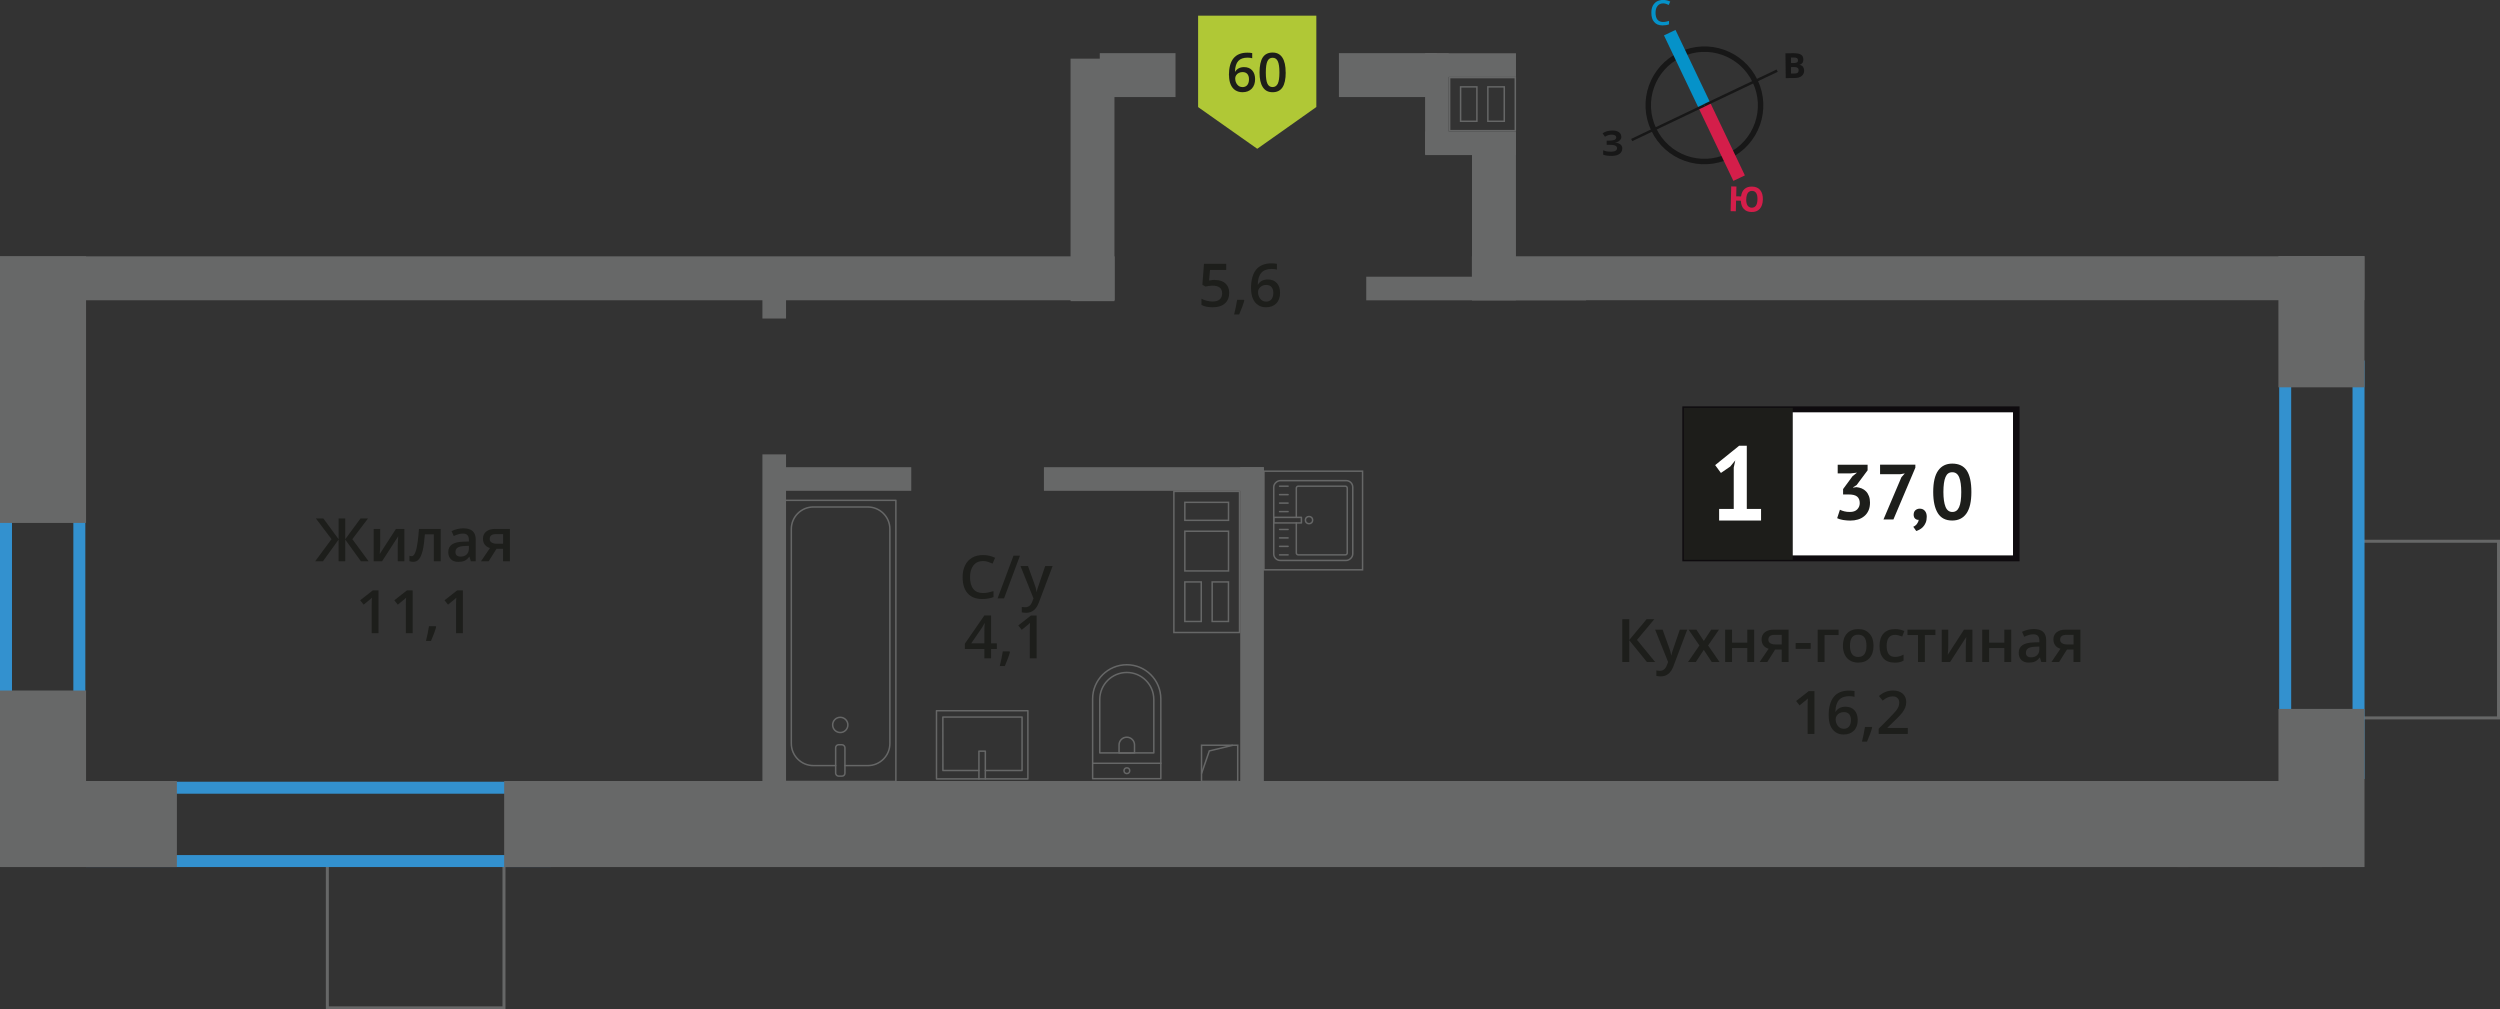 <?xml version="1.0" encoding="UTF-8"?>
<svg xmlns="http://www.w3.org/2000/svg" viewBox="0 0 417.22 168.45">
  <rect x="0" y="0" width="417.22" height="168.45" fill="#333333" stroke="none"/>
  <defs>
    <style>
      .cls-1 {
        fill: #171717;
      }

      .cls-1, .cls-2, .cls-3, .cls-4, .cls-5, .cls-6, .cls-7, .cls-8, .cls-9, .cls-10, .cls-11 {
        stroke-width: 0px;
      }

      .cls-12 {
        stroke-linecap: round;
        stroke-linejoin: round;
      }

      .cls-12, .cls-13, .cls-14, .cls-15, .cls-16, .cls-17 {
        fill: none;
      }

      .cls-12, .cls-14 {
        stroke-width: .25px;
      }

      .cls-12, .cls-14, .cls-17 {
        stroke: #666767;
      }

      .cls-13 {
        stroke: #d41e4a;
      }

      .cls-13, .cls-14, .cls-15, .cls-16, .cls-17 {
        stroke-miterlimit: 10;
      }

      .cls-13, .cls-15 {
        stroke-width: 2.13px;
      }

      .cls-2 {
        fill: #b0c836;
        fill-rule: evenodd;
      }

      .cls-18 {
        stroke: #1d1d1a;
        stroke-miterlimit: 22.93;
      }

      .cls-18, .cls-4 {
        fill: #1d1d1a;
      }

      .cls-18, .cls-17 {
        stroke-width: .5px;
      }

      .cls-3 {
        fill: #0592c9;
      }

      .cls-15 {
        stroke: #0592c9;
      }

      .cls-5 {
        fill: #1d1e1b;
      }

      .cls-6 {
        fill: #0e0b0e;
      }

      .cls-7 {
        fill: #d41e4a;
      }

      .cls-8 {
        fill: #3391cf;
      }

      .cls-9 {
        fill: #676868;
      }

      .cls-16 {
        stroke: #171717;
        stroke-width: .91px;
      }

      .cls-10 {
        fill: #fff;
      }

      .cls-11 {
        fill: #666767;
      }
    </style>
  </defs>
  <g id="cond">
    <rect class="cls-17" x="54.63" y="144.38" width="29.48" height="23.82"/>
    <rect class="cls-17" x="390.32" y="93.17" width="29.48" height="23.82" transform="translate(510.14 -299.99) rotate(90)"/>
  </g>
  <g id="windows">
    <path class="cls-8" d="M12.24,52.45v73.69H2V52.45h10.24M14.24,50.45H0v77.69h14.24V50.45h0Z"/>
    <path class="cls-8" d="M392.61,62.17v65.83h-10.24V62.17h10.24M394.61,60.17h-14.24v69.83h14.24V60.17h0Z"/>
    <path class="cls-8" d="M89.94,132.46v10.24H16.36v-10.24h73.58M91.94,130.46H14.36v14.24h77.58v-14.24h0Z"/>
  </g>
  <g id="bath">
    <g>
      <g>
        <rect class="cls-12" x="212.51" y="80.27" width="13.32" height="13.19" rx="1.09" ry="1.09" transform="translate(132.3 306.04) rotate(-90)"/>
        <path class="cls-12" d="M216.34,86.34v-4.88c0-.18.14-.32.32-.32h7.86c.18,0,.32.14.32.32v10.82c0,.18-.14.32-.32.32h-7.86c-.18,0-.32-.14-.32-.32v-5.01"/>
        <circle class="cls-12" cx="218.46" cy="86.8" r=".6"/>
        <rect class="cls-12" x="214.42" y="84.5" width=".93" height="4.61" transform="translate(128.08 301.69) rotate(-90)"/>
        <line class="cls-12" x1="213.55" y1="92.6" x2="214.96" y2="92.6"/>
        <line class="cls-12" x1="213.55" y1="91.18" x2="214.96" y2="91.18"/>
        <line class="cls-12" x1="213.55" y1="89.77" x2="214.96" y2="89.77"/>
        <line class="cls-12" x1="213.55" y1="88.36" x2="214.96" y2="88.36"/>
        <line class="cls-12" x1="213.55" y1="85.38" x2="214.96" y2="85.38"/>
        <line class="cls-12" x1="213.55" y1="83.96" x2="214.96" y2="83.96"/>
        <line class="cls-12" x1="213.55" y1="82.55" x2="214.96" y2="82.55"/>
        <line class="cls-12" x1="213.55" y1="81.14" x2="214.96" y2="81.14"/>
      </g>
      <path class="cls-11" d="M227.27,78.76v16.21h-16.21v-16.21h16.21M227.52,78.51h-16.71v16.71h16.71v-16.71h0Z"/>
    </g>
    <g>
      <path class="cls-12" d="M178.56,114.76h13.32c3.14,0,5.69,2.55,5.69,5.69h0c0,3.14-2.55,5.69-5.69,5.69h-13.32v-11.38h0Z" transform="translate(67.62 308.53) rotate(-90.01)"/>
      <path class="cls-12" d="M181.35,114.44h8.91c2.49,0,4.51,2.02,4.51,4.51h0c0,2.49-2.02,4.51-4.51,4.51h-8.91v-9.02h0Z" transform="translate(69.13 307.02) rotate(-90.01)"/>
      <path class="cls-12" d="M186.74,123.06h1.34c.71,0,1.29.58,1.29,1.29h0c0,.71-.58,1.29-1.29,1.29h-1.34v-2.58h0Z" transform="translate(63.73 312.42) rotate(-90.01)"/>
      <circle class="cls-12" cx="188.06" cy="128.62" r=".48"/>
      <line class="cls-12" x1="182.37" y1="127.38" x2="193.75" y2="127.38"/>
    </g>
    <g>
      <rect class="cls-12" x="130.96" y="83.5" width="18.55" height="46.92" transform="translate(280.47 213.92) rotate(180)"/>
      <rect class="cls-12" x="139.46" y="124.3" width="1.55" height="5.24" rx=".49" ry=".49" transform="translate(280.47 253.83) rotate(180)"/>
      <path class="cls-12" d="M141.01,127.77h3.82c2.03,0,3.68-1.65,3.68-3.68v-35.8c0-2.03-1.65-3.68-3.69-3.68h-9.08c-2.03,0-3.68,1.65-3.68,3.68v35.8c0,2.03,1.65,3.68,3.69,3.68h3.71"/>
      <circle class="cls-12" cx="140.23" cy="120.98" r="1.27"/>
    </g>
    <g>
      <rect class="cls-12" x="158.21" y="116.67" width="11.38" height="15.25" transform="translate(39.62 288.2) rotate(-90)"/>
      <polyline class="cls-12" points="163.37 129.98 163.37 125.36 164.44 125.36 164.44 129.98"/>
      <polyline class="cls-12" points="163.37 128.59 157.36 128.59 157.35 119.67 170.57 119.67 170.57 128.59 164.44 128.59"/>
    </g>
  </g>
  <g id="went">
    <g>
      <path class="cls-11" d="M252.76,13.07v.3h0v2.68s0,.25,0,.25h0v.3h0v2.69s0,.25,0,.25h0v.3h0v1.3s0,.25,0,.25h0v.3h-10.71v-.3h0v-1.55s0-.3,0-.3h0v-2.69s0-.25,0-.25h0v-.3h0v-2.68s0-.25,0-.25v-.3h10.71M243.63,20.36h2.97v-5.74s0-.25,0-.25h-2.97v5.74s0,.25,0,.25M248.18,20.36h2.99v-5.74s0-.25,0-.25h-2.99v5.74s0,.25,0,.25M253.01,12.82h-11.21v.8s0,0,0,0v2.43h0v.8h0v2.44h0v.8h0v1.05h0v.8h11.21v-.8h0v-1.05h0v-.8h0v-2.44h0v-.8h0v-2.43h0v-.8h0ZM243.88,20.11v-5.49h2.47v5.49h-2.47ZM248.43,20.11v-5.49h2.49v5.49h-2.49Z"/>
      <rect class="cls-9" x="237.84" y="8.89" width="15.16" height="3.94"/>
      <rect class="cls-9" x="237.84" y="21.94" width="15.16" height="3.94"/>
      <rect class="cls-9" x="231.38" y="15.35" width="16.85" height="3.94" transform="translate(257.12 -222.49) rotate(90)"/>
    </g>
    <g>
      <rect class="cls-14" x="200.52" y="124.37" width="6.04" height="6.04"/>
      <polyline class="cls-14" points="200.52 129.1 201.82 125.32 205.76 124.37"/>
    </g>
    <path class="cls-11" d="M196.03,82.13h10.71v1.58h0v3.25s0,1.58,0,1.58h0v6.63s0,.25,0,.25h0v1.58h0v6.6s0,.25,0,.25v1.58s-10.71,0-10.71,0v-1.58h0v-6.6s0-.25,0-.25h0v-1.58h0v-6.63s0-.25,0-.25h0v-1.58h0v-3s0-.25,0-.25h0v-1.58M197.61,86.96h7.54v-3.25h-7.54v3s0,.25,0,.25M205.15,95.41v-6.63s0-.25,0-.25h-7.29s-.25,0-.25,0v6.63s0,.25,0,.25h7.29s.25,0,.25,0M197.61,103.84h2.99v-6.6s0-.25,0-.25h-2.74s-.25,0-.25,0v6.6s0,.25,0,.25M202.17,103.84h2.97v-6.6s0-.25,0-.25h-2.97v6.6s0,.25,0,.25M195.78,81.88v2.08h0v2.75h0v2.08h0v6.38h0v2.08h0v6.35h0v2.08s11.21,0,11.21,0v-2.08s0,0,0,0v-6.35h0v-2.08h0v-6.38h0v-2.08h0v-2.75h0v-2.08h-11.21ZM197.86,86.71v-2.75h7.04v2.75h-7.04ZM204.9,95.16h-7.04s0-6.38,0-6.38h7.04s0,6.38,0,6.38h0ZM197.86,103.59v-6.35s2.49,0,2.49,0v6.35h-2.49ZM202.42,103.59v-6.35h2.47v6.35h-2.47Z"/>
  </g>
  <g id="walls">
    <rect class="cls-9" x="-15.06" y="57.84" width="44.49" height="14.36" transform="translate(72.2 57.84) rotate(90)"/>
    <rect class="cls-9" x="-6.54" y="121.78" width="27.44" height="14.36" transform="translate(136.14 121.78) rotate(90)"/>
    <rect class="cls-9" x="2.17" y="132.5" width="10.02" height="14.36" transform="translate(146.87 132.5) rotate(90)"/>
    <rect class="cls-9" x="374.23" y="124.32" width="26.39" height="14.36" transform="translate(518.93 -255.92) rotate(90)"/>
    <rect class="cls-9" x="376.47" y="46.51" width="21.91" height="14.36" transform="translate(441.11 -333.74) rotate(90)"/>
    <rect class="cls-9" x="0" y="130.33" width="29.51" height="14.36" transform="translate(29.52 275.03) rotate(-180)"/>
    <rect class="cls-9" x="84.14" y="130.33" width="281.08" height="14.36" transform="translate(449.36 275.03) rotate(-180)"/>
    <rect class="cls-9" x="363.43" y="130.33" width="24.06" height="14.36" transform="translate(750.91 275.03) rotate(-180)"/>
    <rect class="cls-9" x="223.45" y="8.89" width="16.36" height="7.33" transform="translate(463.26 25.09) rotate(180)"/>
    <rect class="cls-9" x="183.53" y="8.89" width="12.64" height="7.33" transform="translate(379.71 25.09) rotate(180)"/>
    <rect class="cls-9" x="235.36" y="32.47" width="27.95" height="7.33" transform="translate(285.46 -213.2) rotate(90)"/>
    <rect class="cls-9" x="162.1" y="26.36" width="40.47" height="7.33" transform="translate(212.35 -152.31) rotate(90)"/>
    <rect class="cls-9" x="0" y="42.78" width="186.02" height="7.33" transform="translate(186.02 92.89) rotate(180)"/>
    <rect class="cls-9" x="245.65" y="42.78" width="148.96" height="7.33" transform="translate(640.25 92.88) rotate(180)"/>
    <rect class="cls-9" x="180.6" y="104.35" width="56.7" height="3.94" transform="translate(315.27 -102.63) rotate(90)"/>
    <rect class="cls-9" x="99.79" y="103.28" width="58.85" height="3.94" transform="translate(234.46 -23.96) rotate(90)"/>
    <rect class="cls-9" x="127.25" y="49.22" width="3.94" height="3.94" transform="translate(180.4 -78.03) rotate(90)"/>
    <rect class="cls-9" x="174.22" y="77.97" width="36.69" height="3.94"/>
    <rect class="cls-9" x="228.01" y="46.18" width="36.69" height="3.94"/>
    <rect class="cls-9" x="129.76" y="77.97" width="22.32" height="3.94"/>
  </g>
  <g id="text">
    <g>
      <path class="cls-5" d="M202.8,46.73c.72,0,1.29.19,1.71.57s.63.9.63,1.56c0,.76-.24,1.36-.72,1.78-.48.43-1.15.64-2.03.64-.8,0-1.42-.13-1.88-.39v-1.04c.26.15.57.27.91.35s.66.12.95.12c.52,0,.91-.12,1.18-.35s.41-.57.41-1.02c0-.85-.54-1.28-1.63-1.28-.15,0-.34.02-.57.05s-.42.07-.59.1l-.51-.3.27-3.49h3.71v1.02h-2.7l-.16,1.77c.11-.02.25-.04.42-.07.17-.03.37-.04.6-.04Z"/>
      <path class="cls-5" d="M207.66,50.14c-.16.61-.44,1.39-.86,2.34h-.84c.22-.88.39-1.7.5-2.45h1.13l.07.11Z"/>
      <path class="cls-5" d="M208.78,48.14c0-2.79,1.14-4.19,3.41-4.19.36,0,.66.03.91.08v.96c-.25-.07-.53-.11-.86-.11-.76,0-1.34.21-1.72.62s-.59,1.07-.62,1.97h.06c.15-.26.37-.47.64-.61s.6-.22.98-.22c.65,0,1.15.2,1.51.6s.54.94.54,1.62c0,.75-.21,1.34-.63,1.77-.42.43-.99.65-1.71.65-.51,0-.96-.12-1.33-.37s-.67-.6-.87-1.07c-.2-.47-.3-1.04-.3-1.7ZM211.27,50.34c.39,0,.7-.13.91-.38.21-.25.32-.62.32-1.09,0-.41-.1-.73-.3-.97-.2-.23-.5-.35-.9-.35-.25,0-.48.05-.68.16s-.37.25-.49.43-.18.37-.18.56c0,.46.12.85.37,1.16.25.31.57.47.96.47Z"/>
    </g>
    <g>
      <path class="cls-5" d="M164.05,93.63c-.67,0-1.2.24-1.58.71s-.58,1.13-.58,1.97.18,1.54.55,1.99c.37.45.9.67,1.6.67.3,0,.6-.03.88-.09s.58-.14.88-.23v1c-.56.21-1.19.32-1.9.32-1.04,0-1.85-.32-2.41-.95s-.84-1.54-.84-2.72c0-.74.14-1.39.41-1.95.27-.56.67-.98,1.18-1.28s1.12-.44,1.81-.44c.73,0,1.4.15,2.02.46l-.42.97c-.24-.11-.5-.21-.76-.3-.27-.09-.55-.13-.85-.13Z"/>
      <path class="cls-5" d="M170.22,92.73l-2.66,7.14h-1.08l2.66-7.14h1.08Z"/>
      <path class="cls-5" d="M170.31,94.47h1.25l1.1,3.06c.17.44.28.85.33,1.23h.04c.03-.18.08-.4.16-.65s.49-1.47,1.24-3.64h1.24l-2.31,6.12c-.42,1.12-1.12,1.68-2.1,1.68-.25,0-.5-.03-.74-.08v-.91c.17.04.37.06.59.06.55,0,.94-.32,1.17-.96l.2-.51-2.17-5.4Z"/>
      <path class="cls-5" d="M166.36,108.31h-.96v1.56h-1.12v-1.56h-3.26v-.88l3.26-4.72h1.12v4.65h.96v.95ZM164.28,107.36v-1.79c0-.64.02-1.16.05-1.57h-.04c-.09.21-.23.48-.43.78l-1.77,2.58h2.19Z"/>
      <path class="cls-5" d="M168.55,108.82c-.16.61-.44,1.39-.86,2.34h-.84c.22-.88.39-1.7.5-2.45h1.13l.07.11Z"/>
      <path class="cls-5" d="M173.01,109.87h-1.15v-4.61c0-.55.01-.99.04-1.31-.08.08-.17.16-.28.26-.11.09-.47.39-1.1.9l-.58-.73,2.1-1.65h.96v7.14Z"/>
    </g>
    <g>
      <path class="cls-5" d="M55.33,89.98l-2.61-3.45h1.25l2.54,3.46v-3.46h1.11v3.46l2.54-3.46h1.25l-2.61,3.45,2.72,3.69h-1.29l-2.61-3.62v3.62h-1.11v-3.62l-2.61,3.62h-1.3l2.73-3.69Z"/>
      <path class="cls-5" d="M63.45,88.27v2.77c0,.32-.03.8-.08,1.42l2.71-4.19h1.4v5.4h-1.1v-2.72c0-.15,0-.39.03-.73.02-.34.03-.58.05-.73l-2.7,4.18h-1.4v-5.4h1.1Z"/>
      <path class="cls-5" d="M73.56,93.67h-1.16v-4.5h-1.49c-.09,1.16-.21,2.06-.37,2.71-.16.65-.36,1.13-.61,1.43-.25.3-.57.45-.97.45-.25,0-.46-.04-.63-.11v-.9c.12.05.24.07.36.07.33,0,.59-.37.78-1.12.19-.75.34-1.89.45-3.43h3.63v5.4Z"/>
      <path class="cls-5" d="M78.58,93.67l-.23-.75h-.04c-.26.33-.52.55-.79.67s-.6.18-1.02.18c-.53,0-.95-.14-1.24-.43-.3-.29-.45-.69-.45-1.22,0-.56.21-.98.62-1.26s1.04-.44,1.89-.46l.93-.03v-.29c0-.35-.08-.6-.24-.77-.16-.17-.41-.26-.75-.26-.28,0-.54.04-.8.12s-.5.18-.73.29l-.37-.82c.29-.15.61-.27.96-.35s.68-.12.99-.12c.69,0,1.21.15,1.55.45.35.3.53.77.53,1.41v3.64h-.82ZM76.87,92.89c.42,0,.75-.12,1-.35.25-.23.38-.56.38-.98v-.47l-.69.03c-.54.02-.93.11-1.18.27-.25.16-.37.41-.37.74,0,.24.07.43.21.56s.36.2.64.2Z"/>
      <path class="cls-5" d="M81.55,93.67h-1.28l1.5-2.21c-.36-.1-.65-.29-.86-.56s-.31-.6-.31-1c0-.51.18-.91.55-1.2s.86-.43,1.49-.43h2.46v5.4h-1.15v-2.08h-1.09l-1.31,2.08ZM81.72,89.91c0,.28.1.48.32.62.21.14.49.21.85.21h1.07v-1.6h-1.25c-.31,0-.55.07-.72.2-.17.13-.26.32-.26.57Z"/>
      <path class="cls-5" d="M63.18,105.67h-1.15v-4.61c0-.55.01-.99.04-1.31-.08.08-.17.16-.28.26-.11.09-.47.39-1.1.9l-.58-.73,2.1-1.65h.96v7.14Z"/>
      <path class="cls-5" d="M68.88,105.67h-1.15v-4.61c0-.55.01-.99.04-1.31-.08.08-.17.16-.28.26-.11.09-.47.39-1.1.9l-.58-.73,2.1-1.65h.96v7.14Z"/>
      <path class="cls-5" d="M72.79,104.62c-.16.61-.44,1.39-.86,2.34h-.84c.22-.88.39-1.7.5-2.45h1.13l.07.11Z"/>
      <path class="cls-5" d="M77.26,105.67h-1.15v-4.61c0-.55.01-.99.04-1.31-.08.08-.17.16-.28.26-.11.09-.47.39-1.1.9l-.58-.73,2.1-1.65h.96v7.14Z"/>
    </g>
    <g>
      <g>
        <path class="cls-5" d="M276.22,110.48h-1.37l-2.94-3.62v3.62h-1.17v-7.14h1.17v3.46l2.89-3.46h1.28l-2.88,3.45,3.02,3.69Z"/>
        <path class="cls-5" d="M276.22,105.08h1.25l1.1,3.06c.17.44.28.85.33,1.23h.04c.03-.18.08-.4.16-.65s.49-1.47,1.24-3.64h1.24l-2.31,6.12c-.42,1.12-1.12,1.68-2.1,1.68-.25,0-.5-.03-.74-.08v-.91c.17.04.37.06.59.06.55,0,.94-.32,1.17-.96l.2-.51-2.17-5.4Z"/>
        <path class="cls-5" d="M283.61,107.72l-1.81-2.64h1.31l1.23,1.89,1.24-1.89h1.3l-1.82,2.64,1.91,2.76h-1.3l-1.33-2.02-1.33,2.02h-1.3l1.9-2.76Z"/>
        <path class="cls-5" d="M289.06,105.08v2.17h2.54v-2.17h1.15v5.4h-1.15v-2.33h-2.54v2.33h-1.15v-5.4h1.15Z"/>
        <path class="cls-5" d="M294.94,110.48h-1.28l1.5-2.21c-.36-.1-.65-.29-.86-.56s-.31-.6-.31-1c0-.51.18-.91.55-1.2s.86-.43,1.49-.43h2.46v5.4h-1.15v-2.08h-1.09l-1.31,2.08ZM295.11,106.72c0,.28.1.48.32.62.21.14.49.21.85.21h1.07v-1.6h-1.25c-.31,0-.55.07-.72.2-.17.13-.26.32-.26.57Z"/>
        <path class="cls-5" d="M299.67,108.29v-.98h2.51v.98h-2.51Z"/>
        <path class="cls-5" d="M306.84,105.08v.9h-2.34v4.5h-1.15v-5.4h3.49Z"/>
        <path class="cls-5" d="M312.67,107.77c0,.88-.23,1.57-.68,2.07s-1.08.74-1.89.74c-.5,0-.95-.11-1.34-.34s-.69-.56-.89-.98-.31-.92-.31-1.48c0-.88.22-1.56.67-2.05s1.08-.74,1.9-.74,1.4.25,1.86.75.68,1.18.68,2.03ZM308.74,107.77c0,1.25.46,1.87,1.38,1.87s1.37-.62,1.37-1.87-.46-1.85-1.38-1.85c-.48,0-.83.16-1.05.48-.22.32-.32.78-.32,1.37Z"/>
        <path class="cls-5" d="M316.17,110.58c-.82,0-1.44-.24-1.86-.72-.42-.48-.64-1.16-.64-2.05s.22-1.61.67-2.09c.45-.49,1.09-.73,1.93-.73.57,0,1.08.11,1.54.32l-.35.92c-.49-.19-.89-.28-1.2-.28-.93,0-1.4.62-1.4,1.86,0,.61.12,1.06.35,1.36.23.3.57.46,1.02.46.51,0,.99-.13,1.45-.38v1c-.21.12-.42.21-.66.26-.23.05-.52.08-.85.08Z"/>
        <path class="cls-5" d="M323,105.08v.9h-1.76v4.5h-1.15v-4.5h-1.76v-.9h4.67Z"/>
        <path class="cls-5" d="M325.14,105.08v2.77c0,.32-.03.8-.08,1.42l2.71-4.19h1.4v5.4h-1.1v-2.72c0-.15,0-.39.03-.73.02-.34.03-.58.05-.73l-2.7,4.18h-1.4v-5.4h1.1Z"/>
        <path class="cls-5" d="M331.96,105.08v2.17h2.54v-2.17h1.15v5.4h-1.15v-2.33h-2.54v2.33h-1.15v-5.4h1.15Z"/>
        <path class="cls-5" d="M340.67,110.48l-.23-.75h-.04c-.26.33-.52.55-.79.67s-.6.18-1.02.18c-.53,0-.95-.14-1.24-.43-.3-.29-.45-.69-.45-1.22,0-.56.21-.98.62-1.26s1.04-.44,1.89-.46l.93-.03v-.29c0-.35-.08-.6-.24-.77-.16-.17-.41-.26-.75-.26-.28,0-.54.04-.8.12s-.5.18-.73.29l-.37-.82c.29-.15.61-.27.96-.35s.68-.12.99-.12c.69,0,1.21.15,1.55.45.35.3.53.77.53,1.41v3.64h-.82ZM338.96,109.7c.42,0,.75-.12,1-.35.25-.23.38-.56.38-.98v-.47l-.69.03c-.54.02-.93.11-1.18.27-.25.16-.37.41-.37.74,0,.24.07.43.21.56s.36.2.64.2Z"/>
        <path class="cls-5" d="M343.64,110.48h-1.28l1.5-2.21c-.36-.1-.65-.29-.86-.56s-.31-.6-.31-1c0-.51.18-.91.55-1.2s.86-.43,1.49-.43h2.46v5.4h-1.15v-2.08h-1.09l-1.31,2.08ZM343.81,106.72c0,.28.1.48.32.62.21.14.49.21.85.21h1.07v-1.6h-1.25c-.31,0-.55.07-.72.2-.17.13-.26.32-.26.57Z"/>
        <path class="cls-5" d="M302.82,122.48h-1.15v-4.61c0-.55.01-.99.04-1.31-.08.08-.17.16-.28.26-.11.09-.47.39-1.1.9l-.58-.73,2.1-1.65h.96v7.14Z"/>
        <path class="cls-5" d="M305.18,119.44c0-2.79,1.14-4.19,3.41-4.19.36,0,.66.03.91.08v.96c-.25-.07-.53-.11-.86-.11-.76,0-1.34.21-1.72.62s-.59,1.07-.62,1.97h.06c.15-.26.37-.47.64-.61s.6-.22.98-.22c.65,0,1.15.2,1.51.6s.54.94.54,1.62c0,.75-.21,1.34-.63,1.77-.42.43-.99.65-1.71.65-.51,0-.96-.12-1.33-.37s-.67-.6-.87-1.07c-.2-.47-.3-1.04-.3-1.7ZM307.67,121.63c.39,0,.7-.13.91-.38.21-.25.32-.62.32-1.09,0-.41-.1-.73-.3-.97-.2-.23-.5-.35-.9-.35-.25,0-.48.05-.68.16s-.37.25-.49.43-.18.37-.18.56c0,.46.12.85.37,1.16.25.31.57.47.96.47Z"/>
        <path class="cls-5" d="M312.44,121.43c-.16.61-.44,1.39-.86,2.34h-.84c.22-.88.39-1.7.5-2.45h1.13l.07.11Z"/>
        <path class="cls-5" d="M318.37,122.48h-4.84v-.87l1.84-1.85c.54-.56.9-.95,1.08-1.18.18-.23.31-.45.39-.66s.12-.42.12-.66c0-.32-.1-.58-.29-.76-.19-.19-.46-.28-.8-.28-.27,0-.54.05-.79.15-.25.1-.55.28-.89.55l-.62-.76c.4-.34.78-.57,1.16-.71s.77-.21,1.2-.21c.66,0,1.2.17,1.6.52s.6.81.6,1.4c0,.32-.06.63-.17.92-.12.29-.29.59-.53.9-.24.31-.64.72-1.19,1.25l-1.24,1.2v.05h3.39v1.01Z"/>
      </g>
      <g>
        <rect class="cls-10" x="281.26" y="68.31" width="54.7" height="24.87"/>
        <path class="cls-6" d="M335.95,68.81h-54.1v23.88h54.1v-23.88ZM281.31,67.82h55.73v25.86h-56.28v-25.86h.55Z"/>
        <rect class="cls-18" x="281.26" y="68.31" width="17.68" height="24.87"/>
        <g>
          <path class="cls-5" d="M308.72,85.44c.54,0,.95-.14,1.23-.43.28-.29.42-.64.42-1.04,0-.5-.15-.86-.44-1.1-.3-.24-.76-.35-1.4-.35h-.94v-.9l1.58-2.15.74-.59-1.03.12h-2.19v-1.44h4.99v.93l-1.84,2.47-.57.35v.07l.55-.08c.3.03.59.1.87.21.27.11.51.28.72.49.21.21.37.48.49.79.12.31.18.67.18,1.08,0,.51-.08.96-.25,1.33s-.4.69-.71.94c-.3.25-.65.44-1.05.56s-.83.18-1.29.18c-.38,0-.78-.04-1.19-.1-.41-.07-.74-.17-.99-.3l.46-1.41c.23.11.48.21.75.27.27.07.58.1.92.1Z"/>
          <path class="cls-5" d="M314.33,86.69l2.99-7.04.57-.64-.78.13h-3.35v-1.59h5.89v.5l-3.66,8.64h-1.66Z"/>
          <path class="cls-5" d="M319.37,85.86c0-.3.1-.53.29-.71.2-.17.44-.26.72-.26.37,0,.65.12.86.37.21.24.31.57.31.97s-.06.73-.18,1.01c-.12.28-.27.52-.45.7-.18.19-.37.33-.57.44-.2.11-.39.19-.55.24l-.5-.71c.24-.1.44-.25.61-.47.17-.22.27-.45.29-.69-.2.03-.39-.04-.57-.18-.18-.15-.27-.39-.27-.72Z"/>
          <path class="cls-5" d="M322.63,82.11c0-1.6.27-2.79.82-3.57.55-.78,1.34-1.17,2.36-1.17,1.1,0,1.9.39,2.42,1.16.51.77.77,1.96.77,3.58s-.28,2.81-.83,3.59-1.34,1.17-2.37,1.17c-1.09,0-1.89-.41-2.4-1.23-.51-.82-.77-2-.77-3.53ZM324.33,82.11c0,1.06.12,1.88.35,2.46s.61.87,1.14.87.89-.27,1.13-.8c.24-.53.36-1.37.36-2.53,0-1.05-.11-1.87-.34-2.44-.23-.57-.61-.86-1.16-.86s-.9.27-1.13.81c-.23.54-.35,1.37-.35,2.49Z"/>
        </g>
        <path class="cls-10" d="M286.9,84.94h2.44v-6.92l.26-1.19-.84,1.03-1.56,1.07-.96-1.31,4-3.23h1.28v10.55h2.38v1.93h-7v-1.93Z"/>
      </g>
    </g>
    <g>
      <polygon class="cls-2" points="219.68 17.86 219.68 17.86 214.75 21.35 209.82 24.83 204.88 21.35 199.95 17.87 199.95 17.87 199.95 17.87 199.95 2.62 219.68 2.61 219.68 17.86 219.68 17.86"/>
      <g>
        <path class="cls-4" d="M205.09,12.56c0-2.51,1.02-3.77,3.07-3.77.32,0,.59.02.82.07v.86c-.22-.06-.48-.1-.77-.1-.69,0-1.21.18-1.55.55s-.53.96-.56,1.78h.05c.14-.24.33-.42.58-.55.25-.13.54-.2.88-.2.58,0,1.04.18,1.36.54s.49.84.49,1.46c0,.67-.19,1.21-.56,1.6-.38.39-.89.59-1.54.59-.46,0-.86-.11-1.2-.33-.34-.22-.6-.54-.78-.97-.18-.42-.27-.93-.27-1.53ZM207.33,14.54c.35,0,.63-.11.82-.34.19-.23.29-.55.29-.98,0-.37-.09-.66-.27-.87-.18-.21-.45-.32-.81-.32-.22,0-.43.05-.62.14-.19.09-.34.23-.44.39-.11.17-.16.33-.16.51,0,.41.11.76.34,1.04.22.28.51.42.86.42Z"/>
        <path class="cls-4" d="M214.57,12.09c0,1.12-.18,1.95-.54,2.49-.36.54-.91.81-1.65.81s-1.26-.28-1.63-.84c-.37-.56-.55-1.38-.55-2.46s.18-1.97.54-2.51c.36-.54.91-.81,1.64-.81s1.26.28,1.63.84.55,1.39.55,2.47ZM211.25,12.09c0,.88.09,1.5.27,1.88.18.38.47.56.86.56s.68-.19.87-.57c.18-.38.27-1,.27-1.87s-.09-1.48-.27-1.87c-.18-.39-.47-.58-.87-.58s-.68.19-.86.57c-.18.38-.27,1.01-.27,1.88Z"/>
      </g>
    </g>
    <g>
      <path class="cls-16" d="M280.42,9.12c4.68-2.24,10.27-.25,12.49,4.43,2.23,4.66.25,10.27-4.43,12.49-4.68,2.24-10.27.25-12.49-4.43-2.24-4.68-.25-10.27,4.43-12.49Z"/>
      <line class="cls-15" x1="278.66" y1="5.45" x2="284.45" y2="17.59"/>
      <line class="cls-13" x1="290.24" y1="29.73" x2="284.45" y2="17.59"/>
      <polygon class="cls-1" points="272.22 23.18 284.36 17.39 284.54 17.77 272.4 23.56 272.22 23.18"/>
      <rect class="cls-1" x="283.8" y="14.48" width="13.45" height=".43" transform="translate(21.83 126.16) rotate(-25.43)"/>
      <path class="cls-3" d="M277.54.57c-.39,0-.69.14-.91.42-.22.26-.34.65-.34,1.13s.1.89.31,1.15c.22.26.52.39.92.4.18,0,.35-.02.52-.05s.33-.07.5-.13v.57c-.32.13-.69.18-1.1.18-.61,0-1.07-.19-1.38-.57-.33-.35-.47-.89-.47-1.56,0-.43.08-.81.23-1.13.17-.31.39-.57.69-.74.3-.16.65-.25,1.06-.25s.8.1,1.17.27l-.25.57c-.15-.08-.3-.13-.44-.19-.17-.04-.31-.08-.5-.08"/>
      <path class="cls-7" d="M294.2,33.32c-.02.67-.2,1.18-.52,1.54-.32.36-.79.54-1.38.52-.54-.01-.96-.17-1.27-.5-.31-.32-.48-.79-.5-1.38l-.8-.02-.04,1.78-.87-.02.1-4.13.87.02-.04,1.63.81.02c.07-.55.26-.96.59-1.25.32-.27.73-.41,1.27-.39.59.01,1.03.21,1.34.59.31.38.46.9.44,1.59M291.42,33.25c-.01.44.07.8.22,1.04.16.23.38.36.68.37.63.02.96-.44.98-1.37.01-.46-.05-.82-.21-1.06-.14-.23-.36-.36-.68-.37s-.54.12-.71.33c-.15.24-.26.59-.27,1.05"/>
      <path class="cls-1" d="M297.98,8.9l1.3-.02c.57,0,1,.06,1.26.23.28.16.41.42.42.79,0,.24-.05.45-.16.61-.13.15-.27.26-.46.28v.04c.26.05.45.16.56.31.11.17.19.39.19.65,0,.37-.14.67-.4.88-.27.23-.64.34-1.11.35l-1.56.02-.05-4.13ZM298.9,10.52h.5c.24,0,.41-.05.52-.12.11-.08.15-.19.14-.37,0-.15-.06-.26-.17-.33-.11-.07-.3-.11-.56-.1h-.44s.01.93.01.93ZM298.9,11.2v1.07s.57,0,.57,0c.24,0,.43-.04.54-.14.11-.09.16-.24.16-.43,0-.33-.25-.52-.73-.51h-.54Z"/>
      <path class="cls-1" d="M270.59,22.79c0,.26-.09.48-.29.65-.18.19-.42.3-.76.34v.02c.39.03.67.14.88.3.21.16.32.38.32.66,0,.39-.16.69-.45.91-.31.23-.74.34-1.27.35-.61,0-1.09-.06-1.47-.2v-.74c.16.07.38.14.62.19.22.03.45.05.67.05.69-.01,1.03-.2,1.03-.61,0-.18-.12-.33-.34-.42-.22-.09-.56-.14-1-.13h-.39s-.01-.68-.01-.68h.35c.44-.01.76-.05.96-.13.18-.09.29-.23.29-.43,0-.13-.06-.24-.19-.33-.13-.07-.32-.12-.58-.12-.39,0-.76.12-1.11.35l-.4-.57c.24-.15.48-.29.75-.36.26-.06.55-.1.87-.11.45,0,.82.08,1.08.26.26.18.41.42.42.73"/>
    </g>
  </g>
</svg>